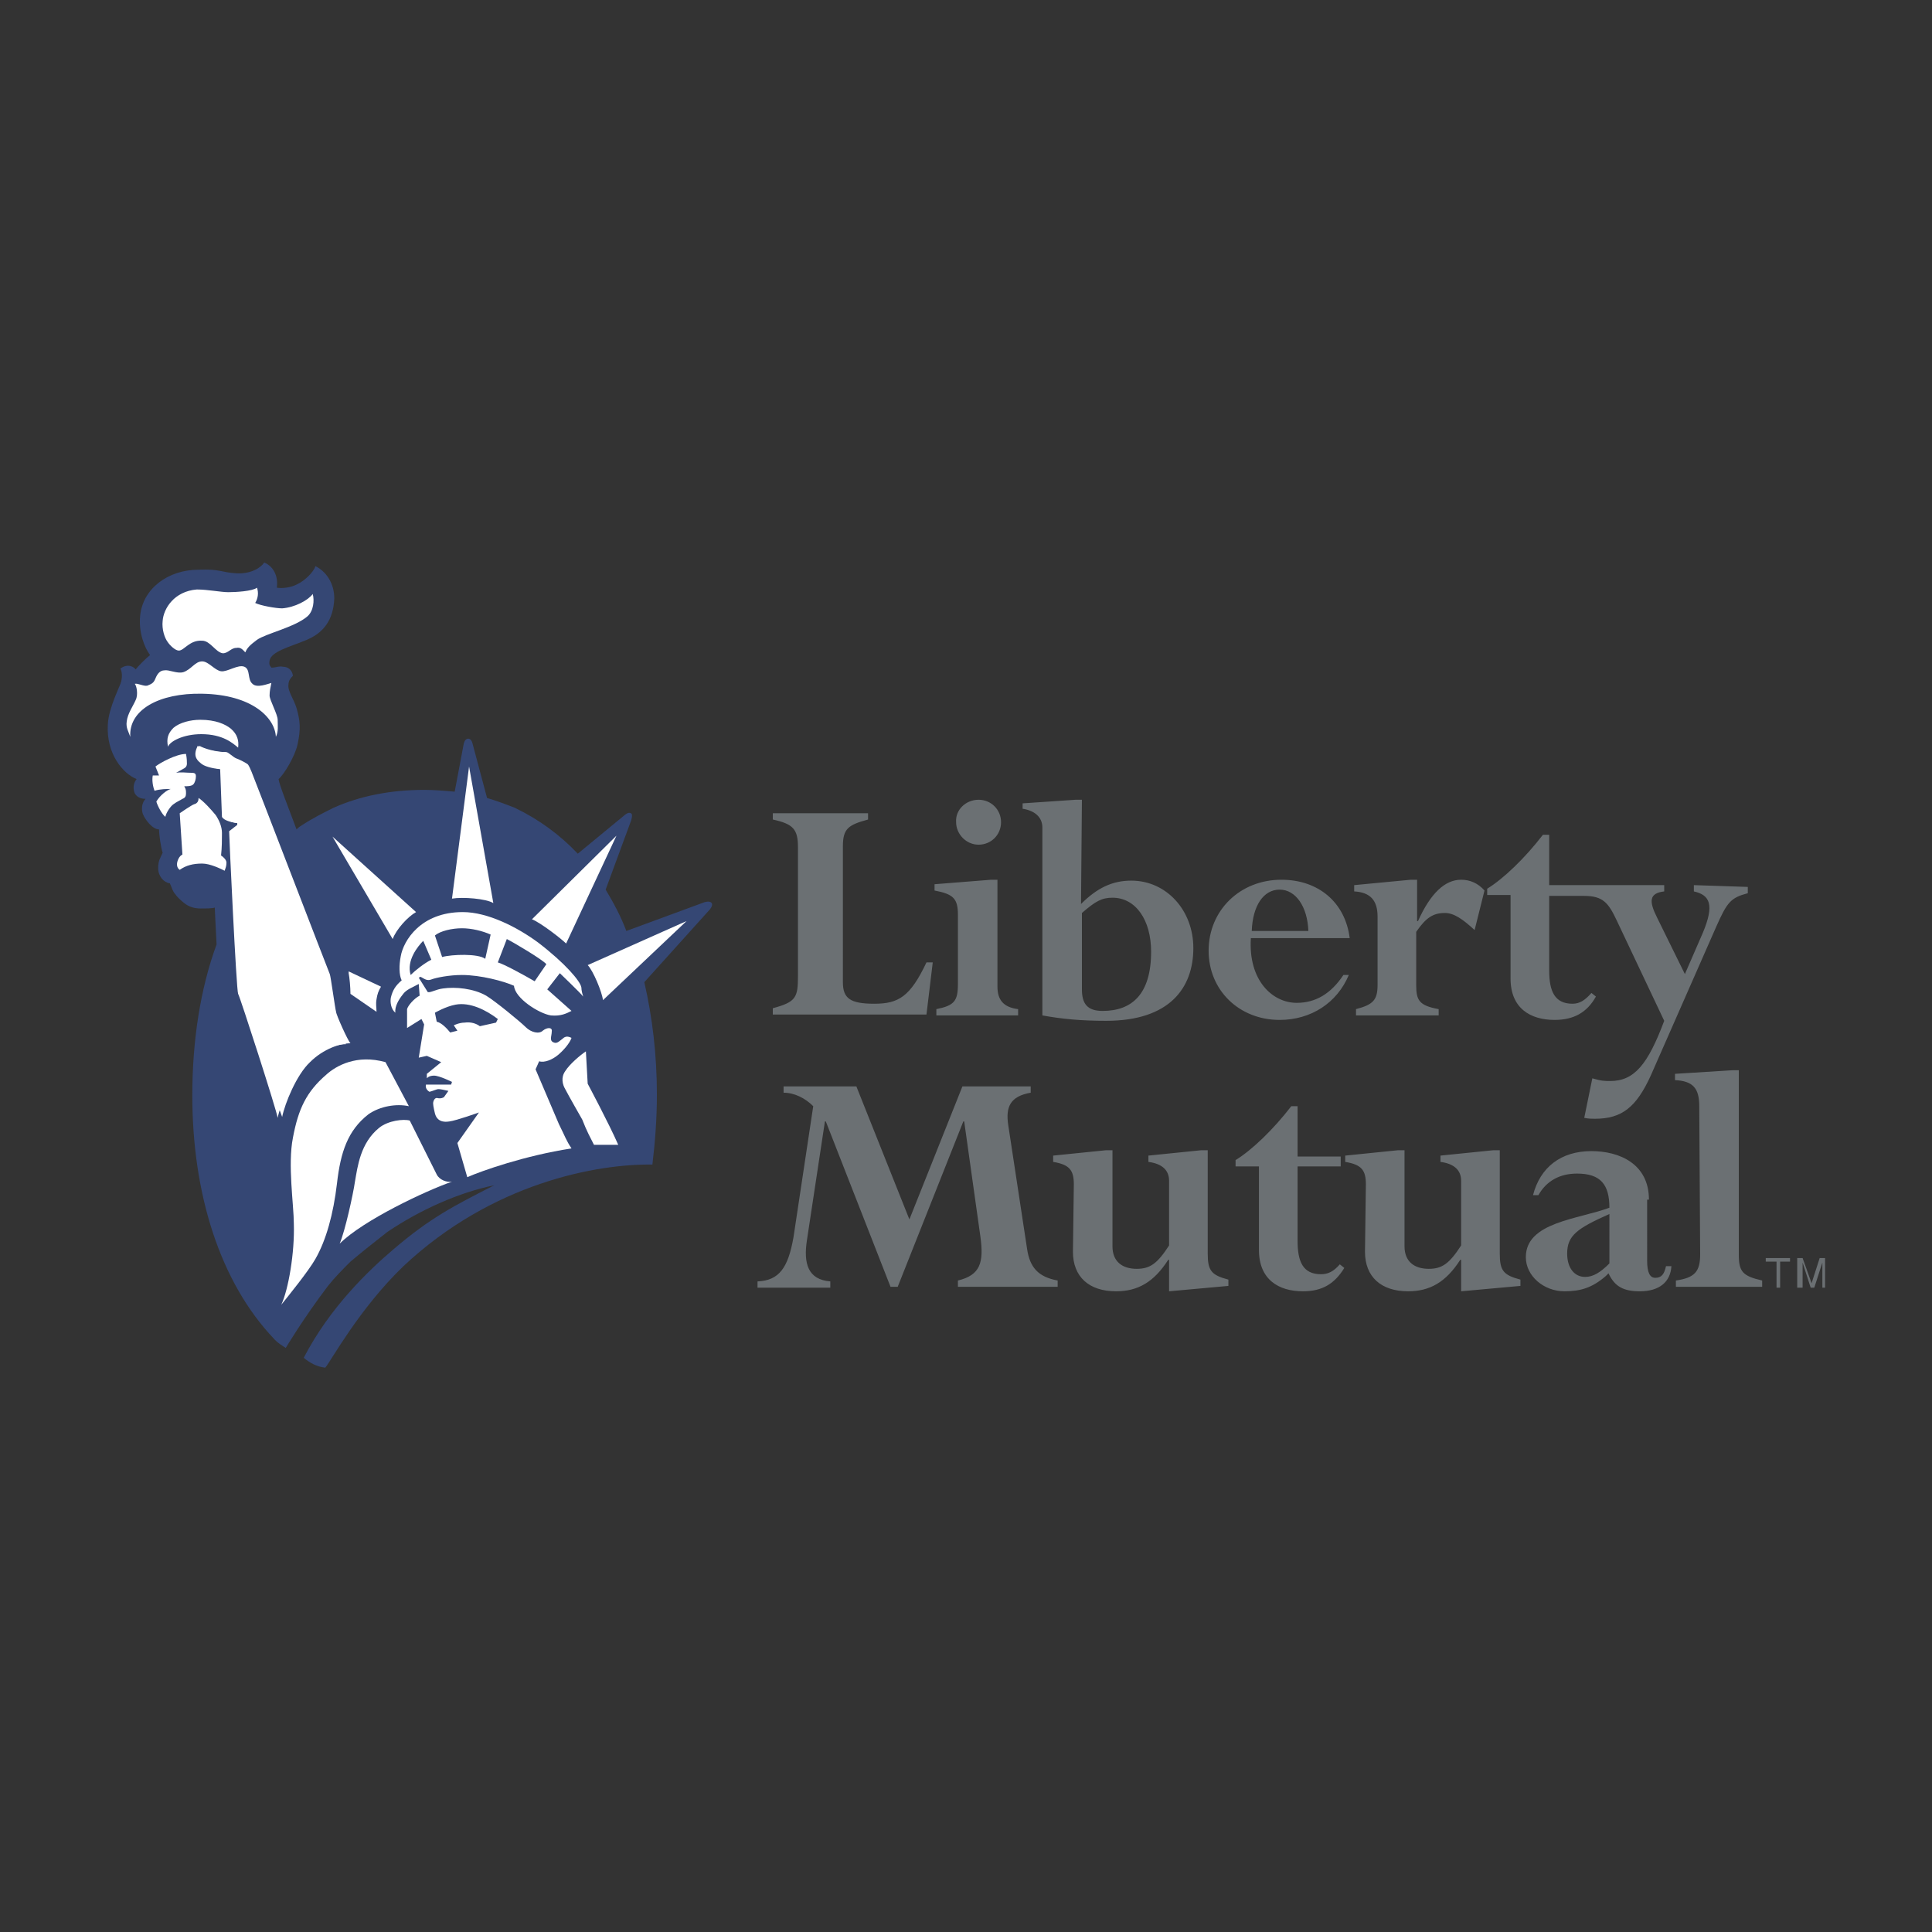 <?xml version="1.0" encoding="utf-8"?>
<!-- Generator: Adobe Illustrator 26.5.3, SVG Export Plug-In . SVG Version: 6.00 Build 0)  -->
<svg version="1.1" xmlns="http://www.w3.org/2000/svg" xmlns:xlink="http://www.w3.org/1999/xlink" x="0px" y="0px"
	 viewBox="0 0 215 215" style="enable-background:new 0 0 215 215;" xml:space="preserve">
<rect x="0" y="0" width="215" height="215" fill="#333333" stroke="none"/>
<style type="text/css">
	.st0{fill:#1C4691;}
	.st1{fill:none;}
	.st2{fill:#354774;}
	.st3{fill:#FFFFFF;}
	.st4{fill:#6B7073;}
	.st5{fill:#9A1C20;}
	.st6{fill:#010101;}
	.st7{fill:#68696F;}
	.st8{fill:#00A3BD;}
	.st9{fill-rule:evenodd;clip-rule:evenodd;fill:#4695D1;}
	.st10{fill-rule:evenodd;clip-rule:evenodd;fill:#010101;}
	.st11{fill-rule:evenodd;clip-rule:evenodd;fill:#FFFFFF;}
	.st12{fill:#4978BC;}
	.st13{fill:#EC2227;}
	.st14{fill:#141416;}
	.st15{fill:#123C63;}
	.st16{fill:#1983C6;}
	.st17{fill:#E12A27;}
	.st18{clip-path:url(#SVGID_00000105426293031831240220000000132879442967684021_);}
	.st19{clip-path:url(#SVGID_00000169538324065390846350000004228508781374607253_);}
	.st20{clip-path:url(#SVGID_00000032622271818453307370000008778306831731138960_);}
	.st21{clip-path:url(#SVGID_00000059272603577422487140000017082718430036117659_);}
	.st22{clip-path:url(#SVGID_00000098221488259487052370000006073700228412328621_);}
	.st23{clip-path:url(#SVGID_00000034772747347314056920000007095878394394045068_);}
	.st24{clip-path:url(#SVGID_00000178189493607531618990000014150789873702043040_);}
	.st25{clip-path:url(#SVGID_00000018202543800461717480000014413638286428159671_);}
	.st26{fill:#231F20;}
	.st27{clip-path:url(#SVGID_00000057127062081145120640000011593583107170600092_);}
	.st28{clip-path:url(#SVGID_00000030476044478778847960000001495472736569570955_);}
	.st29{clip-path:url(#SVGID_00000131331695506194687020000000632446337264208797_);}
	.st30{clip-path:url(#SVGID_00000123430760786545565740000011705533983116026527_);}
	.st31{clip-path:url(#SVGID_00000006707126979943184630000000044490706841678505_);}
	.st32{fill-rule:evenodd;clip-rule:evenodd;fill:#243B7A;}
	.st33{fill-rule:evenodd;clip-rule:evenodd;fill:#ED1C24;}
	.st34{fill:#0977B8;}
	.st35{fill:#01A992;}
	.st36{clip-path:url(#SVGID_00000100377773646155637830000010352268614139527315_);fill:#010101;}
	.st37{fill:#253C82;}
	.st38{fill:#B6C4E5;}
	.st39{fill:#E01E34;}
	.st40{fill:#B21E35;}
	.st41{fill:#253B80;}
	.st42{fill:#E11E32;}
</style>
<g id="Layer_1">
</g>
<g id="Layer_2">
	<g>
		<path class="st1" d="M7.5,7.5h200v200H7.5V7.5z"/>
		<path class="st2" d="M79.2,100.5c-0.2-0.3-0.8-0.1-0.8-0.1l-8.7,3.2c-0.6-1.6-1.4-3.1-2.3-4.6l2.8-7.6c0,0,0.3-0.8,0-0.9
			c-0.3-0.2-0.8,0.3-0.8,0.3L64.3,95c-2-2.1-4.3-3.8-7-5.1c-1-0.4-2.1-0.8-3.1-1.1l-1.6-6c0,0-0.1-0.6-0.5-0.6
			c-0.4,0-0.5,0.6-0.5,0.6l-1,5.3c-1.1-0.1-2.3-0.2-3.4-0.2c-3.8,0-7.2,0.7-10.1,2c-1.2,0.6-2.4,1.2-3.6,2c-0.2,0.1-0.4,0.3-0.5,0.4
			c-1-2.7-1.9-4.9-2-5.6c0.6-0.5,1.8-2.5,2.1-3.8c0.4-1.8,0.3-2.7-0.1-4.1c-0.3-1-1-1.9-0.9-2.6c0-0.5,0.3-0.8,0.5-1
			c-0.1-0.7-0.6-1-1.1-1c-0.5-0.1-0.8,0.1-1.3,0.1c-0.1-0.2-0.3-0.2-0.2-0.8c0.2-1,2.2-1.5,3.9-2.2c2.1-0.8,3.2-2.3,3.3-4.7
			c0-1.7-0.9-3-2.1-3.6c-0.2,0.7-1.3,1.7-2,2c-0.7,0.4-1.7,0.5-2.3,0.4c0.2-1.3-0.4-2.4-1.4-2.8c-0.3,0.5-1.4,1.3-3.1,1.2
			c-1.7-0.1-1.8-0.5-4.2-0.4c-3.4,0-6.2,2.1-6.5,5.1c-0.2,1.9,0.5,3.6,1.1,4.4c-0.4,0.3-1.4,1.3-1.6,1.6c-0.2-0.3-0.9-0.7-1.7-0.1
			c0.2,0.4,0.2,0.9,0.1,1.4c-0.1,0.5-1.4,2.9-1.5,4.8c-0.2,3.3,1.7,5.5,3.2,6.1c-0.4,0.5-0.4,1.1-0.2,1.6c0.2,0.3,0.5,0.6,1.2,0.6
			c-0.4,0.4-0.5,1.1-0.3,1.7c0.3,0.7,1.1,1.7,1.8,1.7c0,0.6,0.2,2,0.4,2.6c-0.2,0.5-0.5,0.8-0.5,1.7c0,0.9,0.6,1.6,1.3,1.7
			c0.2,0.4,0.3,0.9,0.6,1.2c0.2,0.3,0.5,0.6,1,1c0.5,0.4,1.1,0.6,1.8,0.6c0.7,0,1.3,0,1.6-0.1c0,0.2,0.1,2.1,0.2,4.1
			c-1.8,4.9-2.7,10.7-2.7,16.8v0c0,11,3.1,20.8,9.1,27.1c0,0,0.3,0.4,1.3,1c0,0,1.9-3.2,4.7-6.9c0.8-1,1.6-1.8,2.5-2.7
			c1.3-1.1,2.7-2.2,4.1-3.3c3.7-2.5,8-4.4,11.9-5.2c-4.5,2.3-7.1,3.6-11.3,7.2c-2.7,2.3-7,6.4-9.9,12c0.6,0.5,1.4,1,2.4,1.1
			c0.6-0.7,3.8-6.6,8.7-11.3c9.9-9.3,21.6-11.4,27.7-11.3c0.3-2.5,0.5-5.1,0.5-7.8c0-4.4-0.5-8.6-1.4-12.5l7.3-8.1
			C78.9,101.3,79.4,100.8,79.2,100.5L79.2,100.5z"/>
		<path class="st3" d="M25,96.9c-0.4-0.2-1.6-0.8-2.5-0.8c-1,0-1.8,0.2-2.5,0.7c-0.3-0.2-0.4-0.6-0.2-1.1c0.2-0.5,0.5-0.6,0.5-0.6
			L20,90.5c0,0,1.3-0.9,1.6-1c0.4-0.1,0.5-0.4,0.5-0.7c0.6,0.4,1.4,1.3,1.9,1.9c0.4,0.6,0.7,1.3,0.7,2c0,0.7,0,1.6-0.1,2.5
			c0.3,0.2,0.6,0.5,0.6,0.8C25.2,96.4,25.1,96.6,25,96.9L25,96.9z M67.1,111.3c-0.1-0.9-1.1-3.3-1.7-3.9l11-4.9L67.1,111.3
			L67.1,111.3z M37,93.1l9.3,8.4c-0.9,0.5-2.2,1.9-2.6,3L37,93.1L37,93.1z M42.4,109.8c-0.3,0.5-0.4,0.8-0.5,1.4
			c-0.1,0.6,0,0.9,0,1.4l-2.9-2c0-0.7-0.1-1.8-0.2-2.3c0-0.1,0-0.2,0-0.2L42.4,109.8z"/>
		<path class="st3" d="M26.7,110.6c-0.2-0.3-1-17.5-1-18.1l0.9-0.7v-0.2c-0.7,0-1.4-0.3-1.7-0.7l-0.2-5.3c-0.9-0.1-1.9-0.4-2.2-0.7
			c-0.4-0.4-0.8-1-0.3-1.9c0.5,0.3,1.8,0.7,3,0.7c0.2,0,0.8,0.6,1.1,0.7c0.3,0.1,0.9,0.4,1.2,0.6c0.2,0.1,0.4,0.7,0.5,0.9
			c0.1,0.2,8.6,22.3,8.7,22.5c0.1,0.2,0.6,3.9,0.7,4.2c0,0.3,1.3,3.2,1.6,3.5c-1.1,0-3,0.6-4.5,2.1c-1.5,1.4-2.8,4.6-3.1,6.1
			C31.1,123.6,26.9,110.9,26.7,110.6L26.7,110.6z M37.5,131.7c-0.4,3.4-1.2,6.3-2.4,8.4c-0.8,1.4-3,4.1-3.8,5.1
			c0.8-1.7,1.5-5.8,1.4-9c0-2.1-0.7-6.6-0.1-9.6c0.6-3.2,1.5-5.1,3.7-7c1.1-1,3.4-2.3,6.6-1.4l2.6,4.9c-1.4-0.3-3.2,0-4.5,0.9
			C38.7,125.8,37.9,128.2,37.5,131.7L37.5,131.7z"/>
		<path class="st3" d="M37.8,138.4c0.6-1.4,1.5-5.5,1.7-6.9c0.3-1.7,0.6-4.3,2.7-6c1-0.8,2.7-1,3.4-0.8l3,6c0.3,0.6,1.1,0.9,1.7,0.8
			C47.4,132.5,40.4,135.8,37.8,138.4L37.8,138.4z M62.9,119.2c-0.5,0.7-0.3,1.5,0,2c0.3,0.6,1.9,3.4,1.9,3.4c0.5,1.3,0.9,2,1.3,2.8
			c0.8,0,1.8,0,2.7,0c-1-2.3-3.4-6.8-3.4-6.8l-0.2-3.6C64.6,117.4,63.4,118.4,62.9,119.2z M50.3,100c1.2-0.2,3.8,0,4.6,0.5
			l-2.7-15.2L50.3,100z M27.8,85.9c-0.1-0.2-0.2-0.8-0.5-0.9c-0.3-0.1-0.8-0.4-1.2-0.6c-0.3-0.1-0.8-0.7-1.1-0.7
			c-1.2,0-2.5-0.4-3-0.7c-0.5,1-0.2,1.5,0.3,1.9c0.4,0.4,1.3,0.6,2.2,0.7l0.2,5.3c0.2,0.4,1,0.6,1.7,0.7v0.2l-0.9,0.7
			c0,0.6,0.8,17.7,1,18.1c0.2,0.3,4.3,13,4.4,13.8c0.3-1.5,1.6-4.6,3.1-6.1c1.5-1.5,3.4-2.1,4.5-2.1c-0.2-0.3-1.5-3.2-1.6-3.5
			c0-0.3-0.5-4-0.7-4.2C36.4,108.2,27.9,86.1,27.8,85.9L27.8,85.9z"/>
		<path class="st3" d="M22.4,81.7c2.4,0,3.5,1,4.1,1.5c0.1-0.8-0.1-1.5-0.8-2.1c-0.6-0.5-1.7-1-3.4-1c-1.1,0-2.3,0.3-3,0.9
			c-0.6,0.6-0.8,1.2-0.6,2.1C18.9,82.5,20.4,81.7,22.4,81.7L22.4,81.7z M18.1,69.1c-0.1,0.9,0.2,1.9,0.6,2.4
			c0.2,0.3,0.8,0.9,1.2,0.9c0.6,0,1.2-1.2,2.6-1.1c0.9,0,1.5,1.3,2.3,1.4c0.6,0,0.9-0.6,1.5-0.6c0.5-0.1,0.7,0.2,1,0.5
			c0.2-0.5,0.5-0.8,1.3-1.4c1-0.7,4.2-1.4,5.6-2.6c0.7-0.6,0.8-1.8,0.6-2.5c-0.5,0.7-2,1.5-3.4,1.6c-0.7,0-2.4-0.3-3-0.6
			c0.3-0.5,0.4-1.1,0.2-1.7c-0.5,0.4-2.4,0.5-3.2,0.5c-0.8,0-2.3-0.3-3.5-0.3C19.4,65.8,18.2,67.7,18.1,69.1L18.1,69.1z"/>
		<path class="st3" d="M22.5,77.2c5.6,0.1,8.1,2.7,8.2,4.8c0.3-0.6,0.2-1.2,0.2-1.9c0-0.6-0.9-2.2-0.9-2.7c0-0.5,0.1-0.9,0.2-1.4
			c-0.4,0.1-1.6,0.6-2.1,0.1c-0.6-0.5-0.2-1.6-0.9-1.9c-0.7-0.3-1.9,0.6-2.6,0.5c-0.7-0.1-1.4-1.1-2.1-1.1c-0.8,0-1.2,0.9-2.1,1.2
			c-0.7,0.2-1.6-0.3-2.1-0.2c-0.5,0-0.8,0.4-1,0.9c-0.2,0.5-0.4,0.6-0.9,0.8c-0.4,0.1-1.1-0.3-1.4-0.2c0.2,0.2,0.4,1.2,0.1,1.8
			c-0.3,0.7-0.9,1.5-1,2.4C14,81,14.3,81.4,14.5,82C14.3,79,17.7,77.1,22.5,77.2L22.5,77.2z M19,87.8c-0.4,0.1-1.2,0.7-1.6,1.4
			c0.1,0.4,0.6,1.4,1,1.7c0.1-0.5,0.6-1.2,0.9-1.4c0.4-0.3,0.7-0.4,1-0.6c0.3-0.1,0.4-0.3,0.4-0.6c0-0.3,0-0.5-0.2-0.8
			c0.3,0,0.8,0,1-0.2c0.2-0.2,0.3-0.6,0.3-0.9c0-0.3-0.1-0.4-0.5-0.4c-0.6,0-1.1-0.1-1.7,0l0.9-0.5c0.2-0.1,0.3-0.3,0.3-0.5
			c0-0.2,0-0.6-0.1-1.1c-1.1,0-2.9,1-3.4,1.4l0.4,1l-0.7,0c-0.1,0.5,0,1.2,0.2,1.7C17.8,87.8,18.6,87.8,19,87.8L19,87.8z
			 M64.7,109.9c-0.1-0.7-1.8-2.7-4.8-5c-2.3-1.7-5.6-3.4-8.4-3.4c-4.7,0-6.6,3.2-6.9,4.9c-0.2,1-0.2,2.1,0.1,2.7
			c-0.7,0.6-1,1.1-1.2,1.9c-0.1,0.5,0,1.3,0.5,1.7c-0.1-0.7,0.4-1.5,0.8-2c0.4-0.6,1.1-0.8,1.8-1.2l0.1,1.3
			c-0.6,0.3-1.3,1.1-1.4,1.5l0,2.1l1.6-1l0.3,0.6l-0.6,3.7l0.9-0.2l1.6,0.7l-1.6,1.3v0.5c0,0,0.2-0.3,0.8-0.3c0.6,0,2,0.7,2,0.7
			l-0.1,0.3h-2.8c-0.1,0.4,0.2,0.7,0.4,0.8c0.4-0.1,0.8-0.3,1-0.3c0.2,0,0.7,0.1,1.1,0.2l-0.5,0.7c0,0-0.3,0.2-0.7,0.1
			c-0.3-0.1-0.5,0.3-0.5,0.6c0,0.3,0.2,1.1,0.2,1.1c0.3,1.2,1.5,0.9,1.6,0.9c0.8-0.1,3.3-1,3.3-1l-2.4,3.4L52,131
			c1.6-0.7,6.4-2.4,11.6-3.2c-0.6-0.9-0.7-1.3-1.4-2.7l-2.6-6.1l0.4-0.9c0.6,0.2,1.5-0.2,2.1-0.7c0.6-0.5,1.3-1.3,1.5-1.9
			c-0.4-0.2-0.7-0.2-1,0.1c-0.3,0.2-0.6,0.6-1,0.4c-0.5-0.2-0.2-0.7-0.2-1.2c0.1-0.5-0.5-0.5-1-0.1c-0.4,0.4-1.3,0.2-1.9-0.4
			c-0.6-0.6-3.4-2.9-4.4-3.5c-1.4-0.8-3.4-1-4.8-0.8c-0.8,0.1-1.4,0.5-1.7,0.4l-1-1.6l0.2-0.1c0.4,0.2,0.7,0.5,1.2,0.3
			c0.5-0.2,2-0.5,3.4-0.5c2.1,0,4.7,0.7,5.8,1.2c0.1,1.4,2.8,3.1,4.1,3.3c1.1,0.1,1.7-0.2,2.3-0.5l-2.7-2.4l1.4-1.8
			c0,0,2.3,2.2,2.6,2.6C64.8,110.6,64.7,110.2,64.7,109.9L64.7,109.9z M48.4,112.7c0,0,1.2-0.7,2.3-0.9c1.6-0.3,3.4,0.6,4.7,1.6
			l-0.2,0.4l-1.8,0.4c-0.4-0.3-1-0.5-1.7-0.4c-0.6,0-1.2,0.3-1.2,0.3l0.4,0.6l-0.8,0.2c-0.4-0.5-1-1.1-1.5-1.2L48.4,112.7
			L48.4,112.7z M45.7,108.5c-0.5-1.6,0.8-3.2,1.4-3.8l0.9,2.1C47.2,107.2,46.2,108,45.7,108.5z M54,106.7c-0.8-0.6-3.7-0.5-4.8-0.2
			l-0.8-2.4c0.6-0.5,1.9-0.8,3-0.8c1.1,0,2.3,0.3,3.2,0.7L54,106.7L54,106.7z M59.5,109.2c-1.2-0.7-3.4-1.9-4.1-2.1l1-2.6
			c0.8,0.4,4,2.3,4.4,2.8L59.5,109.2z M59.2,102.3c1,0.4,3.3,2.2,3.8,2.7l5.6-12L59.2,102.3L59.2,102.3z"/>
		<g>
			<g>
				<path class="st4" d="M93.8,109.3c0,1.8,0.8,2.4,3.5,2.4s4-0.8,5.8-4.6h0.7l-0.7,5.8H86v-0.7c2.6-0.7,2.8-1.2,2.8-3.6V94.3
					c0-2-0.5-2.6-2.8-3.1v-0.7h10.6v0.7c-2.2,0.6-2.8,1-2.8,3L93.8,109.3L93.8,109.3z M111,109.8c0,1.5,0.7,2.3,2.3,2.5v0.7h-9.1
					v-0.7c2-0.4,2.4-0.9,2.4-2.8v-7.7c0-1.8-0.5-2.3-2.6-2.7v-0.7l6.3-0.5h0.7L111,109.8L111,109.8z M108.9,89
					c1.4,0,2.5,1.1,2.5,2.5c0,0,0,0,0,0c0,1.4-1.1,2.5-2.5,2.5c-1.4,0-2.5-1.2-2.5-2.5C106.3,90.1,107.5,89,108.9,89z M120.4,101.6
					c1.5-1.3,2.2-1.7,3.4-1.7c2.6,0,4.3,2.5,4.3,6c0,4.7-2.1,6.6-5.4,6.6c-1.7,0-2.3-0.8-2.3-2.4V101.6z M120.4,89h-0.7l-5.9,0.4V90
					c1.3,0.2,2.2,0.9,2.2,2.1V113c2.2,0.4,4.3,0.6,7.1,0.6c7.1,0,9.7-3.7,9.7-8.1c0-4.2-3-7.5-6.9-7.5c-2.1,0-3.8,0.8-5.6,2.6
					L120.4,89L120.4,89z M139.3,103.6c0.1-2.8,1.3-4.6,3.1-4.6c1.8,0,3.1,1.9,3.2,4.6H139.3L139.3,103.6z M150.2,104.4
					c-0.5-4-3.5-6.5-7.6-6.5c-4.6,0-8.1,3.4-8.1,7.9c0,4.4,3.4,7.7,7.9,7.7c3.5,0,6.4-1.9,7.7-5h-0.6c-1.4,2.1-3.1,3.1-5.2,3.1
					c-2.7,0-5.4-2.5-5.1-7.2L150.2,104.4L150.2,104.4z M164.1,103.5c-1.3-1.2-2.3-1.9-3.3-1.9c-1.3,0-2.1,0.5-3.2,2.1v5.9
					c0,1.7,0.3,2.3,2.5,2.7v0.7h-9.2v-0.7c1.9-0.5,2.4-1,2.4-2.7V102c0-1.8-0.8-2.7-2.6-2.8v-0.7l6.3-0.6h0.7v4.6h0.1
					c1.4-3.1,3-4.6,4.8-4.6c1,0,1.9,0.4,2.6,1.2L164.1,103.5z M188.5,98.5v0.7c1.8,0.4,2.3,1.5,1,4.6l-2,4.6l-3.1-6.3
					c-0.9-1.8-0.9-2.7,0.8-2.9v-0.7h-12.8v-5.6h-0.7c-2,2.6-4.4,4.9-6.2,6v0.7h2.6v9.3c0,3.3,2.2,4.6,4.9,4.6c2.1,0,3.6-0.8,4.6-2.6
					l-0.5-0.4c-0.7,0.8-1.3,1.2-2.1,1.2c-2,0-2.6-1.4-2.6-3.7v-8.3h3.9c2.1,0,2.7,0.8,3.6,2.7l5.3,11.2c-1.8,4.8-3.3,6.7-6,6.7
					c-0.6,0-1,0-2-0.3l-0.9,4.4c0.5,0.1,0.8,0.1,1.2,0.1c3,0,4.6-1.3,6.2-4.8l7.3-16.6c1.2-2.7,1.6-3.2,3.5-3.7v-0.7L188.5,98.5
					L188.5,98.5z M114.3,139c0.3,2,1.2,3.1,3.4,3.5v0.7h-11.1v-0.7c2.5-0.6,2.9-2,2.5-4.9l-1.8-12.8h-0.1l-7.3,18.4h-0.8l-7.2-18.4
					h-0.1l-2,13.2c-0.4,2.6,0.1,4.4,2.6,4.6v0.7h-8.1v-0.7c2.4-0.1,3.4-1.5,4-4.9l2.2-14.6c-0.9-0.9-2.1-1.5-3.3-1.5v-0.7h8.1
					l5.9,14.8l5.9-14.8h7.6v0.7c-2.3,0.4-2.8,1.6-2.5,3.6L114.3,139L114.3,139z M119.5,131.8c0-1.6-0.5-2.2-2.3-2.5v-0.7l5.9-0.6
					h0.7v10.7c0,1.7,1.1,2.5,2.7,2.5c1.5,0,2.3-0.6,3.6-2.6v-7.2c0-1.2-0.8-1.9-2.3-2.1v-0.7l5.9-0.6h0.7v11.5
					c0,1.9,0.4,2.4,2.3,2.9v0.7l-6.6,0.6v-3.5H130c-1.6,2.5-3.4,3.5-5.8,3.5c-3,0-4.8-1.6-4.8-4.4L119.5,131.8L119.5,131.8z
					 M140.1,129.8h-2.6v-0.7c1.8-1.1,4.2-3.4,6.2-6h0.7v5.6h4.8v1.1h-4.8v8.3c0,2.3,0.6,3.7,2.6,3.7c0.8,0,1.4-0.3,2.1-1.1l0.5,0.4
					c-1.1,1.8-2.5,2.6-4.6,2.6c-2.7,0-4.9-1.3-4.9-4.6L140.1,129.8L140.1,129.8z M152,131.8c0-1.6-0.5-2.2-2.3-2.5v-0.7l5.9-0.6h0.7
					v10.7c0,1.7,1.1,2.5,2.7,2.5c1.5,0,2.3-0.6,3.6-2.6v-7.2c0-1.2-0.8-1.9-2.3-2.1v-0.7l5.9-0.6h0.7v11.5c0,1.9,0.4,2.4,2.3,2.9
					v0.7l-6.6,0.6v-3.5h-0.1c-1.6,2.5-3.4,3.5-5.8,3.5c-3,0-4.8-1.6-4.8-4.4L152,131.8L152,131.8z M179.1,140.6
					c-1,1-1.8,1.5-2.7,1.5c-1.2,0-2-1-2-2.6c0-2,1.1-2.8,4.7-4.4V140.6z M183.5,133.5c0-4-3.3-5.4-6.4-5.4c-3.4,0-5.7,1.8-6.5,4.9
					h0.6c0.9-1.6,2.4-2.4,4.3-2.4c2.6,0,3.6,1.2,3.6,3.8c-3.5,1.3-9.3,1.6-9.3,5.5c0,2.1,2,3.8,4.3,3.8c1.8,0,3.1-0.4,4.6-1.7
					l0.3-0.3c0.7,1.5,1.7,2,3.5,2c2.1,0,3.4-1,3.5-2.8h-0.6c-0.2,0.9-0.5,1.3-1.2,1.3c-0.6,0-0.9-0.6-0.9-1.9V133.5z M189.1,123.1
					c0-2-0.7-2.8-2.7-2.9v-0.7l6.4-0.4h0.7v20.5c0,1.9,0.4,2.4,2.6,2.9v0.7h-9.6v-0.7c2.1-0.3,2.7-1,2.7-2.9L189.1,123.1
					L189.1,123.1z M196.6,140.4h1.1v2.9h0.4v-2.9h1.1V140h-2.7V140.4z M202.8,143.3v-2c0-0.1,0-0.5,0-0.8h0l-0.9,2.8h-0.4l-0.9-2.8
					h0c0,0.3,0,0.7,0,0.8v2H200V140h0.6l1,2.8h0l0.9-2.8h0.6v3.3H202.8z"/>
			</g>
		</g>
	</g>
</g>
<g id="Layer_3">
</g>
<g id="Layer_4">
</g>
<g id="Layer_5">
</g>
<g id="Layer_6">
</g>
<g id="Layer_7">
</g>
<g id="Layer_8">
</g>
<g id="Layer_9">
</g>
<g id="Layer_10">
</g>
<g id="Layer_11">
</g>
<g id="Layer_12">
</g>
<g id="Layer_13">
</g>
<g id="Layer_14">
</g>
<g id="Layer_15">
</g>
</svg>
